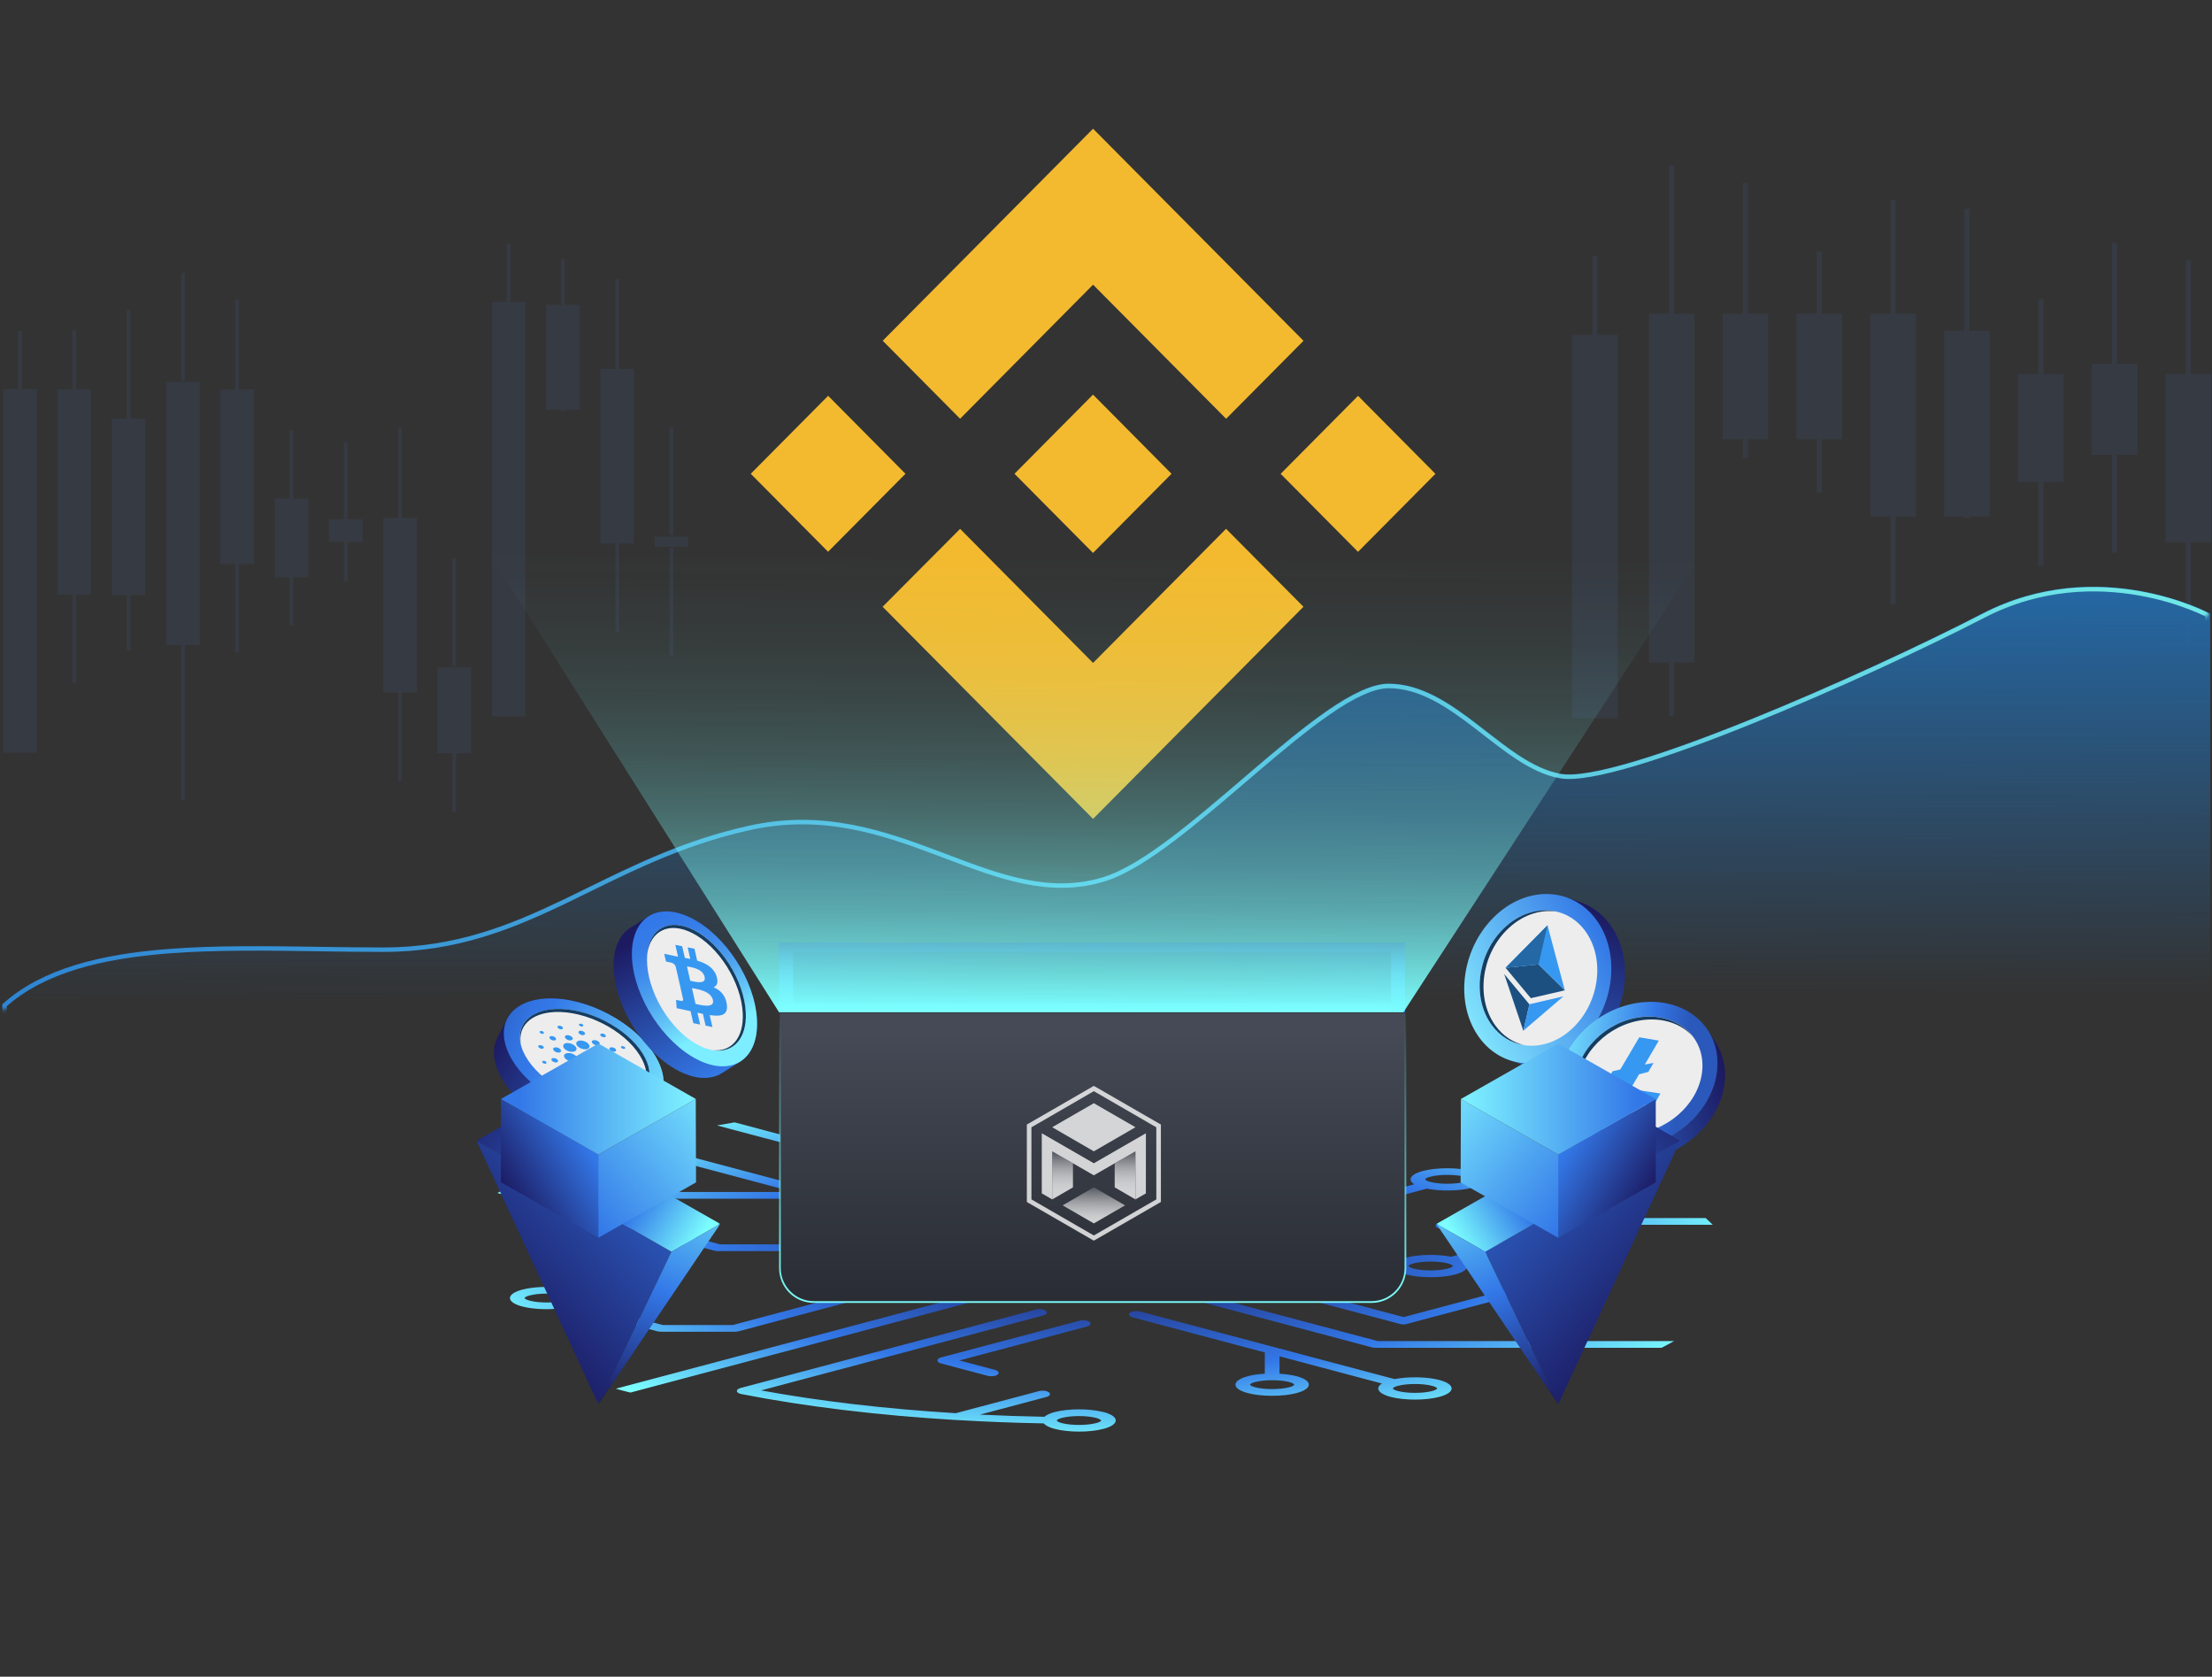 <svg width="636" height="482" viewBox="0 0 636 482" fill="none" xmlns="http://www.w3.org/2000/svg">
<rect x="0" y="0" width="636" height="482" fill="#333333" stroke="none"/>
<g clip-path="url(#clip0_1470_8526)">
<path d="M545.042 97.181H543.586V136.742H545.042V97.181Z" fill="#363A43"/>
<path d="M550.139 90.906H538.49V147.751H550.139V90.906Z" fill="#363A43"/>
<path d="M550.867 148.479H537.761V90.156H550.867V148.479ZM539.218 147.023H549.411V91.634H539.218V147.023Z" fill="#363A43"/>
<path d="M545.042 57.535H543.586V173.711H545.042V57.535Z" fill="#363A43"/>
<path d="M587.486 123.119H586.03V162.68H587.486V123.119Z" fill="#363A43"/>
<path d="M592.583 108.212H580.933V137.877H592.583V108.212Z" fill="#363A43"/>
<path d="M593.311 138.605H580.205V107.484H593.311V138.605ZM581.661 137.149H591.854V108.94H581.661V137.149Z" fill="#363A43"/>
<path d="M587.486 86.022H586.03V108.276H587.486V86.022Z" fill="#363A43"/>
<path d="M629.93 146.53H628.473V186.091H629.93V146.53Z" fill="#363A43"/>
<path d="M635.026 108.212H623.377V155.184H635.026V108.212Z" fill="#363A43"/>
<path d="M635.754 155.912H622.649V107.484H635.754V155.912ZM624.105 154.455H634.298V108.94H624.105V154.455Z" fill="#363A43"/>
<path d="M629.93 74.841H628.473V109.454H629.93V74.841Z" fill="#363A43"/>
<path d="M608.686 69.894H607.23V158.889H608.686V69.894Z" fill="#363A43"/>
<path d="M613.783 105.321H602.133V130.038H613.783V105.321Z" fill="#363A43"/>
<path d="M614.511 130.766H601.405V104.592H614.511V130.766ZM602.862 129.31H613.055V106.049H602.862V129.31Z" fill="#363A43"/>
<path d="M566.243 59.998H564.787V148.994H566.243V59.998Z" fill="#363A43"/>
<path d="M571.339 95.853H559.69V147.772H571.339V95.853Z" fill="#363A43"/>
<path d="M572.089 148.479H558.983V95.104H572.089V148.479ZM560.439 147.023H570.633V96.56H560.439V147.023Z" fill="#363A43"/>
<path d="M464.395 96.989H452.746V205.753H464.395V96.989Z" fill="#363A43"/>
<path d="M465.123 206.482H452.018V96.26H465.123V206.482ZM453.474 205.025H463.667V97.717H453.474V205.025Z" fill="#363A43"/>
<path d="M459.298 73.513H457.842V179.815H459.298V73.513Z" fill="#363A43"/>
<path d="M486.495 90.906H474.846V189.796H486.495V90.906Z" fill="#363A43"/>
<path d="M487.223 190.503H474.117V90.156H487.223V190.503ZM475.574 189.047H485.767V91.634H475.574V189.047Z" fill="#363A43"/>
<path d="M481.377 47.639H479.921V205.839H481.377V47.639Z" fill="#363A43"/>
<path d="M507.695 90.906H496.046V125.518H507.695V90.906Z" fill="#363A43"/>
<path d="M508.423 126.247H495.318V90.177H508.423V126.247ZM496.774 124.79H506.967V91.634H496.774V124.79Z" fill="#363A43"/>
<path d="M502.599 52.587H501.143V94.611H502.599V52.587Z" fill="#363A43"/>
<path d="M502.599 89.663H501.143V131.687H502.599V89.663Z" fill="#363A43"/>
<path d="M528.939 90.906H517.289V125.518H528.939V90.906Z" fill="#363A43"/>
<path d="M529.667 126.247H516.561V90.177H529.667V126.247ZM518.017 124.79H528.211V91.634H518.017V124.79Z" fill="#363A43"/>
<path d="M523.82 72.357H522.364V141.583H523.82V72.357Z" fill="#363A43"/>
<path d="M150.536 87.343H141.97V205.404H150.536V87.343Z" fill="#363A43"/>
<path d="M151.071 205.939H141.435V86.786H151.071V205.939ZM142.505 204.868H150V87.879H142.505V204.868Z" fill="#363A43"/>
<path d="M146.767 70.058H145.696V148.258H146.767V70.058Z" fill="#363A43"/>
<path d="M10.035 112.403H1.469V215.878H10.035V112.403Z" fill="#363A43"/>
<path d="M10.57 216.392H0.934V111.846H10.57V216.392ZM2.005 215.321H9.5V112.917H2.005V215.321Z" fill="#363A43"/>
<path d="M6.288 95.118H5.217V173.318H6.288V95.118Z" fill="#363A43"/>
<path d="M103.681 149.822H95.115V155.284H103.681V149.822Z" fill="#363A43"/>
<path d="M104.216 155.819H94.58V149.286H104.216V155.819ZM95.65 154.748H103.145V150.357H95.65V154.748Z" fill="#363A43"/>
<path d="M99.933 127.097H98.862V167.107H99.933V127.097Z" fill="#363A43"/>
<path d="M134.903 192.36H126.337V216.006H134.903V192.36Z" fill="#363A43"/>
<path d="M135.439 216.542H125.802V191.824H135.439V216.542ZM126.873 215.471H134.368V192.895H126.873V215.471Z" fill="#363A43"/>
<path d="M131.156 160.531H130.085V191.439H131.156V160.531Z" fill="#363A43"/>
<path d="M131.156 202.362H130.085V233.27H131.156V202.362Z" fill="#363A43"/>
<path d="M56.869 110.283H48.303V184.863H56.869V110.283Z" fill="#363A43"/>
<path d="M57.404 185.42H47.767V109.747H57.404V185.42ZM48.838 184.349H56.333V110.84H48.838V184.349Z" fill="#363A43"/>
<path d="M53.121 78.476H52.05V109.383H53.121V78.476Z" fill="#363A43"/>
<path d="M53.121 120.285H52.05V229.971H53.121V120.285Z" fill="#363A43"/>
<path d="M41.258 120.864H32.692V170.577H41.258V120.864Z" fill="#363A43"/>
<path d="M41.793 171.112H32.156V120.328H41.793V171.112ZM33.227 170.041H40.722V121.399H33.227V170.041Z" fill="#363A43"/>
<path d="M37.51 89.057H36.439V186.984H37.51V89.057Z" fill="#363A43"/>
<path d="M37.51 130.866H36.439V161.774H37.51V130.866Z" fill="#363A43"/>
<path d="M181.737 106.577H173.171V155.733H181.737V106.577Z" fill="#363A43"/>
<path d="M182.272 156.269H172.636V106.042H182.272V156.269ZM173.706 155.198H181.201V107.113H173.706V155.198Z" fill="#363A43"/>
<path d="M177.989 80.211H176.919V111.118H177.989V80.211Z" fill="#363A43"/>
<path d="M177.989 122.042H176.919V181.65H177.989V122.042Z" fill="#363A43"/>
<path d="M72.459 112.489H63.893V161.645H72.459V112.489Z" fill="#363A43"/>
<path d="M72.994 162.181H63.357V111.953H72.994V162.181ZM64.428 161.11H71.923V113.024H64.428V161.11Z" fill="#363A43"/>
<path d="M68.711 86.122H67.64V117.03H68.711V86.122Z" fill="#363A43"/>
<path d="M68.711 127.953H67.64V187.562H68.711V127.953Z" fill="#363A43"/>
<path d="M25.646 112.425H17.08V170.427H25.646V112.425Z" fill="#363A43"/>
<path d="M26.182 170.984H16.545V111.91H26.182V170.984ZM17.616 169.913H25.111V112.981H17.616V169.913Z" fill="#363A43"/>
<path d="M21.899 94.925H20.828V125.833H21.899V94.925Z" fill="#363A43"/>
<path d="M21.899 136.735H20.828V196.344H21.899V136.735Z" fill="#363A43"/>
<path d="M119.313 149.415H110.748V198.571H119.313V149.415Z" fill="#363A43"/>
<path d="M119.849 199.107H110.212V148.879H119.849V199.107ZM111.283 198.036H118.778V149.95H111.283V198.036Z" fill="#363A43"/>
<path d="M115.545 123.048H114.474V153.956H115.545V123.048Z" fill="#363A43"/>
<path d="M115.545 164.858H114.474V224.488H115.545V164.858Z" fill="#363A43"/>
<path d="M88.091 143.868H79.525V165.458H88.091V143.868Z" fill="#363A43"/>
<path d="M88.626 165.972H78.99V143.311H88.626V165.972ZM80.061 164.901H87.556V144.382H80.061V164.901Z" fill="#363A43"/>
<path d="M84.344 123.627H83.273V154.534H84.344V123.627Z" fill="#363A43"/>
<path d="M84.344 165.436H83.273V179.83H84.344V165.436Z" fill="#363A43"/>
<path d="M166.126 88.178H157.56V117.265H166.126V88.178Z" fill="#363A43"/>
<path d="M166.661 117.801H157.024V87.643H166.661V117.801ZM158.095 116.73H165.59V88.714H158.095V116.73Z" fill="#363A43"/>
<path d="M162.378 74.535H161.307V118.186H162.378V74.535Z" fill="#363A43"/>
<path d="M197.348 154.77H188.782V156.59H197.348V154.77Z" fill="#363A43"/>
<path d="M197.883 157.126H188.247V154.234H197.883V157.126ZM189.317 156.055H196.813V155.305H189.317V156.055Z" fill="#363A43"/>
<path d="M193.6 157.49H192.53V188.397H193.6V157.49Z" fill="#363A43"/>
<path d="M193.6 122.941H192.53V153.849H193.6V122.941Z" fill="#363A43"/>
<path d="M0.506 288.643C23.288 267.948 68.589 272.244 110.168 272.244C151.747 272.244 172.768 246.708 215.379 237.268C258.01 227.829 285.385 261.776 317.09 252.094C340.398 244.974 380.236 196.483 399.235 196.483C418.234 196.483 432.498 219.559 448.785 222.382C465.073 225.206 536.373 193.7 569.919 176.353C603.486 159.006 635.474 176.353 635.474 176.353V287.655H0.506C0.506 287.655 0.506 288.684 0.506 288.663V288.643Z" fill="url(#paint0_linear_1470_8526)"/>
<mask id="mask0_1470_8526" style="mask-type:alpha" maskUnits="userSpaceOnUse" x="0" y="139" width="636" height="152">
<path d="M3.05176e-05 290.361L473.803 246.807L634.837 177.12L636 139.374H3.05176e-05V290.361Z" fill="#D9D9D9"/>
</mask>
<g mask="url(#mask0_1470_8526)">
<path d="M1.295 289.43V288.986C12.484 278.982 29.176 274.947 48.357 273.455C61.993 272.386 76.804 272.608 91.655 272.829C97.846 272.93 104.037 273.011 110.188 273.011C131.17 273.011 146.931 266.556 162.753 258.972C165.019 257.883 167.285 256.774 169.572 255.644C183.209 248.967 197.412 242.009 215.561 237.995C236.623 233.335 253.923 239.366 270.068 245.458C270.756 245.72 271.444 245.982 272.132 246.244C287.428 252.033 301.874 257.52 317.332 252.8C323.301 250.985 330.261 246.527 337.565 240.98C344.019 236.078 350.838 230.249 357.575 224.5C358.486 223.734 359.396 222.947 360.287 222.181C367.915 215.666 375.38 209.413 382.118 204.773C385.477 202.454 388.653 200.558 391.546 199.247C394.44 197.935 397.03 197.209 399.255 197.209C408.461 197.209 416.575 202.797 424.567 208.949C425.376 209.554 426.165 210.179 426.954 210.804C430.11 213.245 433.267 215.706 436.423 217.763C440.389 220.345 444.435 222.382 448.664 223.109C450.829 223.492 453.843 223.27 457.445 222.645C461.067 222.019 465.336 220.93 470.111 219.518C479.64 216.674 491.153 212.458 503.191 207.597C527.269 197.895 553.511 185.672 570.304 176.998C586.895 168.426 603.101 168.426 615.16 170.564C621.19 171.633 626.207 173.247 629.687 174.598C631.427 175.264 632.803 175.869 633.714 176.312C634.139 176.514 634.483 176.676 634.705 176.797V357.768H1.295V355.55V347.623V323.599C1.295 314.865 1.295 306.111 1.295 299.576V291.649V289.43Z" stroke="url(#paint1_linear_1470_8526)" stroke-width="1.27"/>
</g>
<path d="M284.832 371.72C284.246 371.256 282.971 371.095 281.959 371.357L177.052 399.213C177.74 399.394 178.387 399.596 179.095 399.778C179.804 399.959 180.552 400.141 181.26 400.322L284.064 373.031C285.075 372.769 285.419 372.164 284.832 371.7V371.72ZM458.572 350.279L417.216 361.272C413.291 360.505 407.889 360.566 404.307 361.534C402.062 362.139 400.767 363.006 400.767 363.954C400.767 364.902 402.062 365.79 404.307 366.375C408.253 367.424 414.424 367.424 418.369 366.375C420.615 365.79 421.89 364.902 421.89 363.954C421.89 363.45 421.526 362.966 420.858 362.542L460.191 352.094H492.462C491.815 351.449 491.147 350.803 490.419 350.158H459.624C459.26 350.158 458.896 350.198 458.572 350.279ZM416.265 364.681C413.594 365.387 409.082 365.387 406.412 364.681C405.542 364.438 404.995 364.156 404.995 363.934C404.995 363.712 405.542 363.41 406.412 363.188C409.082 362.482 413.594 362.482 416.265 363.188C417.135 363.43 417.681 363.712 417.681 363.934C417.681 364.156 417.135 364.459 416.265 364.681ZM364.105 351.711C363.093 351.973 362.749 352.578 363.336 353.042C363.923 353.506 365.218 353.667 366.209 353.405L410.236 341.706C414.161 342.473 419.563 342.412 423.144 341.464C425.39 340.859 426.665 339.992 426.665 339.044C426.665 338.096 425.37 337.208 423.144 336.623C419.199 335.574 413.028 335.574 409.082 336.623C406.837 337.228 405.562 338.096 405.562 339.044C405.562 339.548 405.946 340.012 406.594 340.455L364.105 351.731V351.711ZM411.207 338.277C413.878 337.571 418.39 337.571 421.06 338.277C421.93 338.519 422.477 338.801 422.477 339.023C422.477 339.245 421.93 339.548 421.06 339.77C418.39 340.476 413.878 340.476 411.207 339.77C410.337 339.528 409.791 339.245 409.791 339.023C409.791 338.801 410.337 338.499 411.207 338.277ZM324.711 351.59C325.298 352.054 326.573 352.215 327.584 351.953L378.551 338.418C379.199 338.237 379.603 337.934 379.603 337.571V318.369C378.207 318.227 376.791 318.086 375.395 317.945V337.006L325.48 350.258C324.469 350.521 324.125 351.126 324.711 351.59ZM314.008 345.7L364.975 332.165C365.622 331.984 366.027 331.681 366.027 331.318V325.388C366.027 325.045 365.622 324.722 364.975 324.541L329.709 315.182C326.674 315.101 323.639 315.04 320.604 315L361.798 325.933V330.753L311.884 344.006C310.872 344.268 310.528 344.873 311.115 345.337C311.702 345.801 312.976 345.962 313.988 345.7H314.008ZM404.631 380.555L437.894 371.72C441.819 372.507 447.221 372.426 450.803 371.478C453.048 370.893 454.323 370.006 454.323 369.058C454.323 368.11 453.048 367.222 450.803 366.637C446.857 365.588 440.686 365.588 436.741 366.637C434.495 367.242 433.2 368.11 433.2 369.058C433.2 369.562 433.584 370.046 434.252 370.47L403.579 378.619L324.509 357.621C323.497 357.359 322.223 357.52 321.636 357.984C321.049 358.448 321.393 359.033 322.405 359.315L402.527 380.595C403.174 380.777 403.984 380.777 404.631 380.595V380.555ZM438.845 368.291C441.516 367.585 446.028 367.585 448.698 368.291C449.568 368.533 450.115 368.816 450.115 369.037C450.115 369.259 449.568 369.562 448.698 369.784C446.028 370.49 441.516 370.49 438.845 369.784C437.975 369.542 437.429 369.259 437.429 369.037C437.429 368.816 437.975 368.513 438.845 368.291ZM413.068 352.82C413.655 353.284 414.93 353.445 415.941 353.183L470.833 338.6C469.761 338.136 468.709 337.672 467.576 337.228L413.817 351.509C412.805 351.771 412.461 352.376 413.048 352.84L413.068 352.82ZM317.266 405.93C313.32 404.881 307.149 404.881 303.204 405.93C301.848 406.293 300.897 406.757 300.311 407.281C294.038 407.16 287.867 406.958 281.757 406.656L300.837 401.593C301.848 401.331 302.192 400.726 301.605 400.262C301.019 399.798 299.744 399.636 298.732 399.899L274.817 406.252C254.787 405.022 235.808 402.823 218.813 399.697L299.946 378.155C300.958 377.892 301.302 377.287 300.715 376.823C300.128 376.359 298.854 376.198 297.842 376.46L212.925 399.011C212.237 399.193 211.832 399.536 211.873 399.919C211.913 400.282 212.419 400.605 213.147 400.746C231.559 404.356 252.46 406.858 274.554 408.189C274.696 408.189 274.817 408.189 274.979 408.209C283.194 408.693 291.59 409.036 300.088 409.177C300.614 409.782 301.666 410.347 303.224 410.751C307.169 411.799 313.341 411.799 317.286 410.751C319.532 410.166 320.806 409.278 320.806 408.33C320.806 407.382 319.512 406.494 317.286 405.91L317.266 405.93ZM315.161 409.097C312.491 409.802 307.979 409.802 305.308 409.097C304.418 408.854 303.872 408.572 303.872 408.35C303.872 408.128 304.418 407.826 305.308 407.604C307.979 406.898 312.491 406.898 315.161 407.604C316.031 407.846 316.578 408.128 316.578 408.35C316.578 408.572 316.031 408.875 315.161 409.097ZM413.878 396.712C410.296 395.764 404.894 395.683 400.969 396.449L327.767 377.005C326.755 376.743 325.48 376.904 324.893 377.368C324.307 377.832 324.651 378.417 325.662 378.699L363.66 388.785V394.896C361.859 394.997 360.159 395.239 358.743 395.622C356.497 396.228 355.223 397.095 355.223 398.043C355.223 398.991 356.517 399.879 358.743 400.463C362.688 401.512 368.859 401.512 372.805 400.463C375.051 399.858 376.325 398.991 376.325 398.043C376.325 397.095 375.051 396.207 372.805 395.622C371.389 395.239 369.669 395.017 367.888 394.896V389.894L397.327 397.72C396.659 398.144 396.275 398.628 396.275 399.132C396.275 400.08 397.57 400.968 399.796 401.553C403.741 402.602 409.912 402.602 413.857 401.553C416.103 400.948 417.378 400.08 417.378 399.132C417.378 398.184 416.103 397.297 413.857 396.712H413.878ZM370.701 397.297C371.571 397.539 372.117 397.821 372.117 398.043C372.117 398.265 371.571 398.567 370.701 398.789C368.03 399.495 363.518 399.495 360.847 398.789C359.977 398.547 359.431 398.265 359.431 398.043C359.431 397.821 359.977 397.519 360.847 397.297C362.183 396.954 363.963 396.772 365.744 396.772C365.744 396.772 365.764 396.772 365.784 396.772C365.784 396.772 365.804 396.772 365.825 396.772C367.605 396.772 369.386 396.954 370.721 397.297H370.701ZM411.773 399.878C409.103 400.584 404.591 400.584 401.92 399.878C401.05 399.636 400.504 399.354 400.504 399.132C400.504 398.91 401.05 398.608 401.92 398.386C404.591 397.68 409.103 397.68 411.773 398.386C412.643 398.628 413.19 398.91 413.19 399.132C413.19 399.354 412.643 399.657 411.773 399.878ZM190.001 382.834H211.266C211.63 382.834 211.994 382.794 212.318 382.713L267.452 368.069C268.464 367.807 268.808 367.202 268.221 366.738C267.634 366.274 266.36 366.113 265.348 366.375L210.699 380.898H190.567L166.713 374.564C167.381 374.141 167.745 373.657 167.745 373.152C167.745 372.204 166.45 371.317 164.224 370.732C160.279 369.683 154.108 369.683 150.162 370.732C147.917 371.337 146.622 372.204 146.622 373.152C146.622 374.1 147.917 374.988 150.162 375.573C153.744 376.521 159.146 376.601 163.071 375.815L188.949 382.693C189.273 382.774 189.637 382.814 190.001 382.814V382.834ZM162.12 373.899C159.449 374.605 154.937 374.605 152.267 373.899C151.397 373.657 150.85 373.374 150.85 373.152C150.85 372.93 151.397 372.628 152.267 372.406C154.937 371.7 159.449 371.7 162.12 372.406C162.99 372.648 163.536 372.93 163.536 373.152C163.536 373.374 162.99 373.677 162.12 373.899ZM341.869 371.095C340.857 370.833 339.583 370.994 338.996 371.458C338.409 371.922 338.753 372.507 339.765 372.789L394.495 387.332C394.818 387.413 395.182 387.453 395.547 387.453H477.733C478.987 386.808 480.201 386.162 481.334 385.517H396.113L341.869 371.115V371.095ZM206.491 359.658H246.896C248.069 359.658 249 359.214 249 358.69C249 358.165 248.049 357.722 246.896 357.722H207.037L145.792 341.464C144.821 341.968 143.91 342.452 143 342.957L205.418 359.537C205.742 359.618 206.106 359.658 206.471 359.658H206.491ZM240.158 334.263C240.158 335.211 241.453 336.099 243.699 336.684C247.644 337.732 253.815 337.732 257.761 336.684C260.007 336.078 261.281 335.211 261.281 334.263C261.281 333.315 260.007 332.428 257.761 331.843C254.18 330.895 248.777 330.814 244.852 331.58L211.225 322.645C209.526 322.927 207.826 323.23 206.147 323.532L241.231 332.851C240.563 333.275 240.178 333.759 240.178 334.263H240.158ZM245.803 333.517C248.474 332.811 252.986 332.811 255.657 333.517C256.527 333.759 257.073 334.041 257.073 334.263C257.073 334.485 256.527 334.788 255.657 335.009C252.986 335.715 248.474 335.715 245.803 335.009C244.933 334.767 244.387 334.485 244.387 334.263C244.387 334.041 244.933 333.739 245.803 333.517ZM284.003 340.919C284.003 341.444 284.934 341.888 286.107 341.888C287.281 341.888 288.211 341.444 288.211 340.919V329.422C288.211 329.079 287.807 328.756 287.159 328.575L247.139 317.945C245.095 318.147 243.052 318.348 241.028 318.55L284.023 329.967V340.919H284.003ZM195.16 344.591H235.484L272.349 354.373C273.36 354.636 274.635 354.474 275.222 354.01C275.809 353.546 275.465 352.961 274.453 352.679L194.331 331.399C193.319 331.137 192.044 331.298 191.458 331.762C190.871 332.226 191.215 332.811 192.227 333.093L228.18 342.654H195.727L163.678 334.142C162.444 334.566 161.21 334.989 160.036 335.413L194.128 344.469C194.452 344.55 194.816 344.591 195.181 344.591H195.16ZM269.536 391.104C269.536 391.447 269.941 391.77 270.588 391.951L283.983 395.501C284.994 395.764 286.289 395.602 286.856 395.138C287.442 394.674 287.098 394.089 286.087 393.807L275.849 391.084L312.511 381.342C313.523 381.079 313.867 380.474 313.28 380.01C312.693 379.546 311.418 379.385 310.407 379.647L270.588 390.217C269.941 390.398 269.536 390.701 269.536 391.064V391.104Z" fill="url(#paint2_radial_1470_8526)"/>
<path d="M157.435 287.065C168.745 286.662 182.584 294.004 188.31 303.444C191.102 308.043 191.466 312.278 189.787 315.486C189.787 315.486 189.787 315.465 189.807 315.445L186.975 320.932C185.235 324.32 181.188 326.539 175.361 326.741C164.051 327.144 150.211 319.802 144.486 310.362C141.714 305.783 141.329 301.568 142.988 298.381L145.821 292.894C147.561 289.506 151.608 287.287 157.435 287.085V287.065Z" fill="url(#paint3_linear_1470_8526)"/>
<path d="M157.455 287.025C146.145 287.428 141.613 295.396 147.338 304.835C153.085 314.275 166.904 321.597 178.214 321.214C189.524 320.811 194.056 312.843 188.33 303.403C182.584 293.963 168.765 286.641 157.455 287.025Z" fill="url(#paint4_linear_1470_8526)"/>
<path d="M186.066 312.151C188.835 306.395 183.042 297.887 173.128 293.147C163.213 288.407 152.932 289.23 150.163 294.986C147.394 300.742 153.187 309.25 163.102 313.99C173.016 318.73 183.298 317.906 186.066 312.151Z" fill="#EDEDED"/>
<path d="M159.761 290.05C168.967 289.687 180.176 295.436 184.789 302.879C188.937 309.576 186.347 315.385 179.104 316.756C185.639 315.203 187.885 309.717 183.96 303.403C179.468 296.162 168.563 290.575 159.62 290.918C152.558 291.2 148.815 295.093 149.766 300.277C148.39 294.649 152.235 290.353 159.782 290.05H159.761Z" fill="#153D61"/>
<path d="M179.772 301.205C179.731 300.942 179.205 300.68 178.861 300.741C178.861 300.741 178.821 300.741 178.801 300.741H178.76C178.295 300.821 178.618 301.427 179.185 301.507C179.306 301.527 179.407 301.548 179.509 301.507C179.711 301.467 179.853 301.326 179.792 301.164L179.772 301.205Z" fill="#3798F1"/>
<path d="M173.884 298.139C174.127 298.098 174.167 297.917 174.208 297.776C174.066 297.574 173.924 297.332 173.58 297.211C173.358 297.11 173.135 297.09 172.953 297.13C172.69 297.171 172.528 297.332 172.609 297.554C172.65 297.897 173.358 298.24 173.803 298.159C173.823 298.159 173.864 298.159 173.884 298.139Z" fill="#3798F1"/>
<path d="M176.98 301.548C176.717 301.184 176.069 301.003 175.644 301.084C175.523 301.104 175.422 301.144 175.341 301.225C175.179 301.366 175.219 301.568 175.28 301.769C175.583 302.153 176.231 302.415 176.757 302.334C177.121 302.213 177.303 301.89 176.98 301.548Z" fill="#3798F1"/>
<path d="M171.921 300.479C172.427 300.378 172.609 299.954 172.225 299.551C171.901 299.147 171.132 298.925 170.647 299.026C170.485 299.067 170.343 299.127 170.262 299.228C169.858 299.631 170.687 300.438 171.537 300.479C171.679 300.479 171.8 300.479 171.901 300.479H171.921Z" fill="#3798F1"/>
<path d="M167.43 295.113C167.693 295.012 167.855 294.79 167.571 294.528C167.369 294.326 167.005 294.246 166.742 294.286C166.58 294.326 166.458 294.407 166.458 294.548C166.458 294.851 167.005 295.133 167.43 295.113Z" fill="#3798F1"/>
<path d="M167.794 297.554C168.219 297.473 168.401 297.11 168.057 296.767C167.774 296.424 167.126 296.243 166.721 296.323C166.56 296.364 166.438 296.424 166.378 296.545C166.135 296.868 166.681 297.453 167.349 297.554C167.511 297.594 167.652 297.594 167.794 297.554Z" fill="#3798F1"/>
<path d="M165.123 305.178C165.69 305.077 166.054 304.735 165.993 304.291C165.953 303.726 165.204 303.081 164.334 302.838C163.889 302.697 163.444 302.677 163.059 302.738C162.452 302.859 162.048 303.222 162.189 303.706C162.311 304.452 163.606 305.219 164.678 305.219C164.84 305.219 164.981 305.219 165.123 305.178Z" fill="#3798F1"/>
<path d="M160.854 301.406C160.47 301.124 159.923 301.023 159.539 301.104C159.276 301.144 159.073 301.285 159.053 301.487C158.891 301.991 159.903 302.657 160.672 302.576C160.733 302.576 160.773 302.576 160.814 302.576C161.421 302.455 161.501 301.85 160.854 301.447V301.406Z" fill="#3798F1"/>
<path d="M165.467 300.842C164.941 300.156 163.646 299.712 162.796 299.873C162.695 299.873 162.594 299.914 162.513 299.954C161.845 300.176 161.744 300.842 162.25 301.427C162.715 301.971 163.707 302.395 164.516 302.375C164.658 302.375 164.779 302.375 164.901 302.334C165.73 302.173 166.034 301.487 165.487 300.842H165.467Z" fill="#3798F1"/>
<path d="M175.644 305.4C175.826 305.441 175.988 305.441 176.13 305.4C176.615 305.299 176.838 304.896 176.474 304.493C176.15 304.069 175.381 303.847 174.875 303.948C174.713 303.988 174.572 304.049 174.491 304.15C174.106 304.533 174.815 305.279 175.644 305.38V305.4Z" fill="#3798F1"/>
<path d="M169.979 305.239C170.181 305.925 171.335 306.61 172.326 306.651C172.528 306.651 172.71 306.651 172.872 306.631C173.398 306.53 173.763 306.227 173.742 305.824C173.763 305.178 172.771 304.371 171.719 304.19C171.395 304.129 171.072 304.129 170.809 304.19C170.161 304.311 169.756 304.735 169.979 305.279V305.239Z" fill="#3798F1"/>
<path d="M172.63 303.766C173.176 303.666 173.54 303.363 173.5 302.939C173.5 302.314 172.609 301.568 171.598 301.346C171.213 301.245 170.849 301.245 170.546 301.306C169.959 301.406 169.574 301.749 169.676 302.213C169.736 302.96 171.011 303.766 172.124 303.807C172.306 303.807 172.468 303.807 172.609 303.766H172.63Z" fill="#3798F1"/>
<path d="M168.644 301.628C169.473 301.467 169.777 300.781 169.21 300.115C168.684 299.45 167.389 299.006 166.56 299.147C166.458 299.147 166.378 299.188 166.297 299.228C165.487 299.49 165.467 300.358 166.297 300.963C166.802 301.386 167.592 301.648 168.239 301.648C168.381 301.648 168.522 301.648 168.664 301.608L168.644 301.628Z" fill="#3798F1"/>
<path d="M164.172 299.046C164.678 298.946 164.88 298.522 164.476 298.139C164.152 297.735 163.403 297.513 162.897 297.594C162.736 297.634 162.594 297.695 162.513 297.816C162.129 298.219 162.938 299.026 163.788 299.067C163.929 299.067 164.051 299.067 164.152 299.067L164.172 299.046Z" fill="#3798F1"/>
<path d="M161.764 295.759C161.926 295.638 161.825 295.436 161.744 295.254C161.643 295.174 161.542 295.093 161.441 295.012C161.198 294.911 160.915 294.811 160.672 294.871C160.652 294.871 160.631 294.871 160.611 294.871C160.207 294.952 160.166 295.375 160.571 295.638C160.834 295.839 161.238 295.94 161.522 295.88C161.623 295.859 161.724 295.819 161.785 295.759H161.764Z" fill="#3798F1"/>
<path d="M159.458 299.107C159.883 299.026 160.045 298.663 159.721 298.32C159.458 297.998 158.831 297.776 158.426 297.856C158.386 297.856 158.365 297.856 158.325 297.877C157.961 297.957 157.94 298.26 158.021 298.522C158.264 298.784 158.649 299.067 159.094 299.087C159.235 299.107 159.357 299.087 159.458 299.087V299.107Z" fill="#3798F1"/>
<path d="M156.18 297.15C156.625 297.029 156.302 296.465 155.755 296.384C155.634 296.364 155.512 296.344 155.432 296.384C155.148 296.444 155.067 296.686 155.249 296.929C155.492 297.09 155.836 297.251 156.099 297.211C156.14 297.211 156.16 297.211 156.2 297.191L156.18 297.15Z" fill="#3798F1"/>
<path d="M163.727 306.025C163.181 306.126 163.08 306.631 163.545 307.034C163.909 307.397 164.577 307.538 165.042 307.478C165.487 307.337 165.629 306.974 165.366 306.59C165.022 306.227 164.314 305.925 163.808 306.025C163.788 306.025 163.747 306.025 163.727 306.025Z" fill="#3798F1"/>
<path d="M160.024 305.42C160.53 305.32 160.631 304.815 160.085 304.452C159.761 304.21 159.296 304.109 158.952 304.17C158.77 304.21 158.608 304.291 158.568 304.432C158.345 304.795 159.073 305.4 159.741 305.42C159.842 305.42 159.943 305.42 160.024 305.42Z" fill="#3798F1"/>
<path d="M155.998 301.467C156.383 301.386 156.504 301.043 156.16 300.761C155.897 300.519 155.432 300.398 155.108 300.458C154.986 300.479 154.885 300.519 154.825 300.6C154.562 300.862 155.027 301.366 155.593 301.467C155.735 301.507 155.856 301.507 155.978 301.467H155.998Z" fill="#3798F1"/>
<path d="M161.542 308.527C161.36 308.809 161.825 309.293 162.371 309.354C162.513 309.374 162.614 309.374 162.715 309.354C163.12 309.273 163.221 308.87 162.817 308.587C162.554 308.365 162.129 308.285 161.845 308.345C161.704 308.365 161.582 308.426 161.542 308.527Z" fill="#3798F1"/>
<path d="M156.868 305.763C157.172 305.703 157.273 305.441 156.989 305.219C156.787 304.997 156.423 304.916 156.16 304.977C155.998 304.997 155.897 305.077 155.897 305.219C155.856 305.461 156.241 305.743 156.625 305.783C156.706 305.783 156.787 305.783 156.848 305.783L156.868 305.763Z" fill="#3798F1"/>
<path d="M168.057 311.492C167.733 311.693 168.239 312.218 168.745 312.218C168.806 312.218 168.866 312.218 168.927 312.218C169.19 312.157 169.311 311.935 169.089 311.714C168.927 311.492 168.502 311.351 168.219 311.411C168.138 311.411 168.077 311.451 168.037 311.492H168.057Z" fill="#3798F1"/>
<path d="M167.49 309.172C167.268 309.515 167.814 310.06 168.482 310.16C168.644 310.201 168.806 310.201 168.927 310.16C169.372 310.08 169.554 309.676 169.17 309.333C168.866 309.011 168.259 308.849 167.855 308.93C167.693 308.97 167.551 309.031 167.49 309.152V309.172Z" fill="#3798F1"/>
<path d="M171.132 307.538C170.889 307.74 170.809 308.063 171.132 308.385C171.476 308.789 172.184 308.991 172.71 308.93C172.994 308.809 173.257 308.648 173.176 308.365C173.135 307.962 172.488 307.538 171.881 307.458C171.719 307.437 171.577 307.458 171.456 307.458C171.335 307.478 171.233 307.518 171.132 307.538Z" fill="#3798F1"/>
<path d="M166.195 305.804C166.297 306.469 167.349 307.195 168.36 307.316C168.644 307.357 168.907 307.337 169.129 307.316C169.716 307.216 170.1 306.852 169.999 306.389C169.939 305.743 168.927 305.017 167.935 304.856C167.632 304.795 167.329 304.795 167.065 304.856C166.479 304.977 166.094 305.319 166.195 305.804Z" fill="#3798F1"/>
<path d="M174.127 310.624C173.965 310.665 173.823 310.725 173.803 310.846C173.682 311.149 174.187 311.593 174.713 311.633C174.835 311.633 174.936 311.633 175.017 311.633C175.462 311.552 175.523 311.088 175.017 310.806C174.754 310.624 174.39 310.564 174.147 310.624H174.127Z" fill="#3798F1"/>
<path d="M176.251 307.377C175.685 307.478 175.604 308.043 176.251 308.406C176.575 308.628 176.98 308.688 177.283 308.628C177.566 308.567 177.769 308.406 177.708 308.164C177.667 307.76 176.98 307.397 176.413 307.357C176.352 307.357 176.312 307.357 176.271 307.357L176.251 307.377Z" fill="#3798F1"/>
<path d="M179.488 309.354C179.043 309.495 179.468 310.1 180.035 310.12C180.136 310.12 180.197 310.12 180.278 310.12C180.561 310.06 180.601 309.818 180.46 309.596C180.217 309.414 179.873 309.273 179.59 309.313C179.549 309.313 179.509 309.313 179.468 309.354H179.488Z" fill="#3798F1"/>
<path d="M179.428 305.138C179.124 305.38 179.529 305.904 180.095 306.025C180.257 306.066 180.399 306.066 180.52 306.046C180.864 305.985 181.046 305.683 180.743 305.4C180.52 305.118 179.994 304.956 179.65 305.017C179.549 305.017 179.468 305.077 179.408 305.138H179.428Z" fill="#3798F1"/>
<path d="M454.268 259.295L450.322 257.944C457.687 260.465 462.159 267.585 463.069 275.049C463.757 280.434 462.786 285.981 460.499 290.903C455.623 301.452 444.374 308.33 433.954 304.74L437.899 306.091C447.348 309.379 457.93 303.893 463.312 294.433C466.772 288.402 468.107 281.12 466.67 274.322C465.274 267.666 460.884 261.554 454.268 259.295Z" fill="url(#paint5_linear_1470_8526)"/>
<path d="M454.976 298.85C445.689 308.209 432.416 307.947 425.335 298.285C418.253 288.624 420.034 273.213 429.321 263.854C438.608 254.495 451.88 254.757 458.962 264.419C466.043 274.08 464.263 289.491 454.976 298.85Z" fill="url(#paint6_linear_1470_8526)"/>
<path d="M452.609 295.139C445.183 302.622 434.581 302.42 428.916 294.695C423.251 286.97 424.667 274.645 432.093 267.182C439.518 259.699 450.12 259.9 455.785 267.626C461.45 275.351 460.034 287.675 452.609 295.139Z" fill="#EDEDED"/>
<path d="M428.916 294.675C431.303 297.942 434.581 299.859 438.142 300.423C435.006 299.657 432.153 297.821 430.009 294.897C424.343 287.171 425.76 274.847 433.185 267.384C437.474 263.067 442.816 261.312 447.652 262.079C442.533 260.848 436.706 262.523 432.093 267.162C424.667 274.645 423.251 286.949 428.916 294.675Z" fill="#153D61"/>
<path d="M432.477 279.97L438.001 296.329L439.741 288.724L432.477 279.99V279.97Z" fill="#1C5080"/>
<path d="M440.145 286.949L449.918 284.69L442.371 277.227L432.882 278.215L440.145 286.949Z" fill="#1C5080"/>
<path d="M437.98 296.309L449.513 286.425L439.741 288.684L438.001 296.309H437.98Z" fill="#3798F1"/>
<path d="M442.371 277.207L449.918 284.67L444.94 265.992L432.882 278.195L442.371 277.207Z" fill="#3798F1"/>
<path d="M432.882 278.215L442.371 277.227L444.94 266.012L432.882 278.215Z" fill="#2468A5"/>
<path d="M491.128 296.279C495.195 302.592 494.345 310.66 490.562 316.893C487.871 321.391 483.804 325.042 479.11 327.382C469.095 332.485 456.449 330.972 450.683 322.037L452.868 325.425C458.088 333.574 469.378 335.712 479.13 331.759C485.362 329.258 490.744 324.518 493.718 318.487C496.652 312.597 496.975 305.355 493.313 299.688L491.128 296.299V296.279Z" fill="url(#paint7_linear_1470_8526)"/>
<path d="M493.799 306.344C493.394 317.922 482.812 328.552 470.167 330.105C457.521 331.658 447.607 323.529 448.012 311.951C448.417 300.373 458.998 289.743 471.644 288.19C484.289 286.637 494.204 294.766 493.799 306.344Z" fill="url(#paint8_linear_1470_8526)"/>
<path d="M489.489 306.868C489.166 316.107 480.708 324.619 470.612 325.849C460.516 327.079 452.585 320.584 452.908 311.346C453.232 302.088 461.689 293.596 471.786 292.366C481.882 291.135 489.813 297.63 489.489 306.868Z" fill="#EDEDED"/>
<path d="M452.888 311.366C452.746 315.28 454.082 318.688 456.449 321.25C454.527 318.809 453.455 315.703 453.596 312.193C453.92 302.955 462.377 294.443 472.474 293.213C478.301 292.507 483.419 294.362 486.616 297.832C483.48 293.838 478.038 291.619 471.765 292.386C461.669 293.616 453.212 302.128 452.888 311.366Z" fill="#153D61"/>
<path d="M471.361 298.195L476.945 299.143L472.919 306.021L475.428 305.557L473.93 308.139L471.28 308.825L468.791 313.041L477.41 314.352L475.407 317.861L461.244 315.663L464.32 310.176L462.114 310.58L463.672 307.937L465.878 307.433L471.34 298.175L471.361 298.195Z" fill="#3798F1"/>
<path d="M404 271H224V291H404V271Z" fill="url(#paint9_radial_1470_8526)"/>
<path d="M399.961 273.608V288.392H228.039V273.608H399.961ZM404 271H224V291H404V271Z" fill="url(#paint10_linear_1470_8526)"/>
<path d="M276.053 120.373L314.28 81.838L352.536 120.388L374.788 97.969L314.28 37L253.801 97.954L276.053 120.373Z" fill="#F3BA2F"/>
<path d="M260.344 136.196L238.107 113.777L215.855 136.196L238.092 158.614L260.344 136.196Z" fill="#F3BA2F"/>
<path d="M276.053 152.033L314.28 190.568L352.521 152.018L374.773 174.422L314.28 235.406L253.801 174.452L253.772 174.422L276.053 152.033Z" fill="#F3BA2F"/>
<path d="M390.468 158.629L412.72 136.21L390.468 113.791L368.216 136.21L390.453 158.629H390.468Z" fill="#F3BA2F"/>
<path d="M336.842 136.196L314.265 113.439L297.583 130.246L295.668 132.185L291.718 136.166L291.689 136.196L291.718 136.225L314.265 158.952L336.842 136.196L336.827 136.166L336.842 136.196Z" fill="#F3BA2F"/>
<path d="M224.25 364.547V291.25H404.086V364.547C404.086 369.932 399.72 374.297 394.336 374.297H234C228.615 374.297 224.25 369.932 224.25 364.547Z" fill="url(#paint11_linear_1470_8526)" stroke="url(#paint12_linear_1470_8526)" stroke-width="0.5"/>
<mask id="mask1_1470_8526" style="mask-type:luminance" maskUnits="userSpaceOnUse" x="413" y="300" width="71" height="104">
<path d="M483.087 300H413V403.678H483.087V300Z" fill="white"/>
</mask>
<g mask="url(#mask1_1470_8526)">
<path d="M448.043 403.678L483.087 327.916L427.021 359.826L448.043 403.698V403.678Z" fill="url(#paint13_linear_1470_8526)"/>
<path d="M483.087 327.916L469.065 319.929L413 351.839L427.021 359.826L483.087 327.916Z" fill="url(#paint14_linear_1470_8526)"/>
<path d="M413 351.839L427.021 359.826L448.043 403.698L413 351.859V351.839Z" fill="url(#paint15_linear_1470_8526)"/>
<path d="M476.066 339.878V315.955L448.043 331.91V355.833L476.066 339.878Z" fill="url(#paint16_linear_1470_8526)"/>
<path d="M448.043 331.91L420.041 315.975L419.96 339.918L448.043 355.833V331.91Z" fill="url(#paint17_linear_1470_8526)"/>
<path d="M420.001 315.955L448.043 300L476.066 315.955L448.043 331.91L420.001 315.955Z" fill="url(#paint18_linear_1470_8526)"/>
</g>
<g opacity="0.78">
<path d="M314.502 313.681L332.469 324.068V344.795L314.502 355.158L296.559 344.795V324.068L314.502 313.681ZM314.502 312.169L313.843 312.535L295.9 322.898L295.242 323.264V345.526L295.9 345.916L313.843 356.279L314.502 356.645L315.16 356.279L333.127 345.916L333.785 345.526V323.264L333.127 322.898L315.16 312.535L314.502 312.169Z" fill="white"/>
<path d="M314.502 317.143L302.531 324.044L314.502 330.969L326.471 324.044L314.502 317.143Z" fill="white"/>
<path d="M299.533 325.775L314.502 334.407L329.47 325.775V343.063L326.472 344.795V330.969L314.502 337.87L302.532 330.969V344.795L299.533 343.063V325.775Z" fill="white"/>
<path d="M302.531 344.795L308.504 341.332V334.431L302.531 330.969V344.795Z" fill="url(#paint19_linear_1470_8526)"/>
<path d="M326.471 330.969V344.795L320.499 341.332V334.431L326.471 330.969Z" fill="url(#paint20_linear_1470_8526)"/>
<path d="M314.501 351.695L323.473 346.501L314.501 341.308L305.53 346.501L314.501 351.695Z" fill="url(#paint21_linear_1470_8526)"/>
</g>
<path d="M224 291H403.5L522 109H109L224 291Z" fill="url(#paint22_linear_1470_8526)"/>
<path d="M217.627 293.157C217.061 281.881 208.543 268.77 198.629 263.869C193.793 261.488 189.524 261.488 186.469 263.425C186.469 263.425 186.489 263.425 186.509 263.405L181.269 266.693C178.032 268.73 176.15 272.905 176.454 278.734C177.02 290.01 185.538 303.121 195.452 308.022C200.268 310.403 204.517 310.403 207.572 308.486L212.812 305.198C216.049 303.161 217.931 298.986 217.627 293.157Z" fill="url(#paint23_linear_1470_8526)"/>
<path d="M217.648 293.136C218.214 304.412 210.647 309.596 200.713 304.694C190.799 299.793 182.281 286.702 181.714 275.406C181.148 264.131 188.715 258.947 198.649 263.848C208.563 268.75 217.081 281.841 217.648 293.136Z" fill="url(#paint24_linear_1470_8526)"/>
<path d="M210.364 301.063C215.887 297.816 215.827 287.529 210.242 278.089C204.658 268.649 195.655 263.606 190.131 266.854C184.607 270.101 184.668 280.388 190.252 289.828C195.837 299.268 204.84 304.311 210.364 301.063Z" fill="#EDEDED"/>
<path d="M214.431 291.099C214.006 281.921 207.309 271.291 199.458 267.338C192.397 263.788 186.833 266.854 186.084 274.176C187.076 267.54 192.377 264.857 199.013 268.205C206.641 272.058 213.156 282.406 213.561 291.321C213.884 298.361 210.323 302.395 205.063 301.911C210.809 302.798 214.775 298.603 214.431 291.099Z" fill="#153D61"/>
<path d="M205.164 283.797C207.147 284.665 208.604 286.097 208.968 288.679C209.433 291.886 207.309 292.289 204.051 291.805L204.84 295.254L202.878 294.851L202.109 291.462C201.603 291.361 201.077 291.24 200.531 291.119L201.299 294.528L199.337 294.125L198.548 290.676C198.082 290.575 197.617 290.474 197.132 290.373L194.562 289.828L194.38 287.428C194.38 287.428 195.837 287.751 195.816 287.731C196.383 287.852 196.423 287.448 196.403 287.206L195.169 281.76L194.279 277.867C194.117 277.444 193.773 276.939 193.024 276.738C192.984 276.738 192.964 276.738 192.923 276.717C192.599 276.637 191.547 276.435 191.487 276.415L190.981 274.196L193.692 274.761C194.097 274.862 194.521 274.942 194.946 275.023L194.178 271.614L196.14 272.018L196.909 275.366C197.435 275.467 197.961 275.568 198.467 275.669L197.718 272.34L199.681 272.744L200.45 276.153C203.04 276.919 205.245 278.17 206.034 280.671C206.6 282.506 206.135 283.434 205.144 283.818L205.164 283.797ZM199.984 288.598C201.32 288.88 205.569 290.05 204.982 287.468C204.577 285.693 202.635 284.887 200.996 284.463C200.166 284.241 199.398 284.14 198.952 284.039L199.984 288.618V288.598ZM197.516 277.786L198.467 281.942C199.58 282.184 203.141 283.172 202.594 280.832C202.23 279.198 200.571 278.492 199.195 278.149C198.507 277.968 197.88 277.887 197.516 277.807V277.786Z" fill="#3798F1"/>
<mask id="mask2_1470_8526" style="mask-type:luminance" maskUnits="userSpaceOnUse" x="137" y="300" width="71" height="104">
<path d="M207.087 300H137V403.678H207.087V300Z" fill="white"/>
</mask>
<g mask="url(#mask2_1470_8526)">
<path d="M172.043 403.678L137 327.916L193.065 359.826L172.043 403.698V403.678Z" fill="url(#paint25_linear_1470_8526)"/>
<path d="M137 327.916L151.021 319.929L207.087 351.839L193.065 359.826L137 327.916Z" fill="url(#paint26_linear_1470_8526)"/>
<path d="M207.087 351.839L193.065 359.826L172.043 403.698L207.087 351.859V351.839Z" fill="url(#paint27_linear_1470_8526)"/>
<path d="M144.021 339.857V315.935L172.043 331.89V355.812L144.021 339.857Z" fill="url(#paint28_linear_1470_8526)"/>
<path d="M172.043 331.89L200.046 315.955L200.127 339.898L172.043 355.812V331.89Z" fill="url(#paint29_linear_1470_8526)"/>
<path d="M200.086 315.935L172.043 299.98L144.021 315.935L172.043 331.89L200.086 315.935Z" fill="url(#paint30_linear_1470_8526)"/>
</g>
</g>
<defs>
<linearGradient id="paint0_linear_1470_8526" x1="317.818" y1="168.607" x2="318.16" y2="286.546" gradientUnits="userSpaceOnUse">
<stop stop-color="#2468A5"/>
<stop offset="1" stop-color="#2468A5" stop-opacity="0"/>
</linearGradient>
<linearGradient id="paint1_linear_1470_8526" x1="16.389" y1="374.994" x2="650.626" y2="250.714" gradientUnits="userSpaceOnUse">
<stop stop-color="#2E85D3"/>
<stop offset="1" stop-color="#71E8E7"/>
</linearGradient>
<radialGradient id="paint2_radial_1470_8526" cx="0" cy="0" r="1" gradientUnits="userSpaceOnUse" gradientTransform="translate(317.711 361.948) scale(197.736 57.167)">
<stop stop-color="#1C1A61"/>
<stop offset="0.57" stop-color="#3378E8"/>
<stop offset="0.95" stop-color="#7CFFFE"/>
</radialGradient>
<linearGradient id="paint3_linear_1470_8526" x1="187.541" y1="320.125" x2="145.368" y2="293.564" gradientUnits="userSpaceOnUse">
<stop stop-color="#3378E6"/>
<stop offset="1" stop-color="#1C1A61"/>
</linearGradient>
<linearGradient id="paint4_linear_1470_8526" x1="123.848" y1="288.336" x2="201.427" y2="316.364" gradientUnits="userSpaceOnUse">
<stop stop-color="#1C1A61"/>
<stop offset="0.02" stop-color="#1D226C"/>
<stop offset="0.11" stop-color="#254098"/>
<stop offset="0.19" stop-color="#2B58BB"/>
<stop offset="0.27" stop-color="#2F69D3"/>
<stop offset="0.34" stop-color="#3274E2"/>
<stop offset="0.4" stop-color="#3378E8"/>
<stop offset="0.95" stop-color="#7CEEFF"/>
</linearGradient>
<linearGradient id="paint5_linear_1470_8526" x1="439.107" y1="320.142" x2="461.975" y2="262.84" gradientUnits="userSpaceOnUse">
<stop stop-color="#3378E6"/>
<stop offset="1" stop-color="#1C1A61"/>
</linearGradient>
<linearGradient id="paint6_linear_1470_8526" x1="462.152" y1="271.129" x2="421.424" y2="292.444" gradientUnits="userSpaceOnUse">
<stop stop-color="#3378E6"/>
<stop offset="1" stop-color="#82E5FD"/>
</linearGradient>
<linearGradient id="paint7_linear_1470_8526" x1="451.228" y1="323.219" x2="496.607" y2="310.926" gradientUnits="userSpaceOnUse">
<stop stop-color="#3378E6"/>
<stop offset="1" stop-color="#1C1A61"/>
</linearGradient>
<linearGradient id="paint8_linear_1470_8526" x1="493.037" y1="311.998" x2="443.126" y2="305.506" gradientUnits="userSpaceOnUse">
<stop offset="0.19" stop-color="#2B58BB"/>
<stop offset="0.4" stop-color="#3378E8"/>
<stop offset="0.95" stop-color="#7CEEFF"/>
</linearGradient>
<radialGradient id="paint9_radial_1470_8526" cx="0" cy="0" r="1" gradientUnits="userSpaceOnUse" gradientTransform="translate(314 280.95) scale(108.065 11.892)">
<stop stop-color="#1D1D1B"/>
<stop offset="1" stop-color="#1A1E61"/>
</radialGradient>
<linearGradient id="paint10_linear_1470_8526" x1="313.99" y1="271" x2="313.99" y2="291" gradientUnits="userSpaceOnUse">
<stop stop-color="#1C1A61"/>
<stop offset="0.71" stop-color="#3378E8"/>
<stop offset="0.96" stop-color="#3378E8"/>
</linearGradient>
<linearGradient id="paint11_linear_1470_8526" x1="314.178" y1="371.461" x2="314.178" y2="296.305" gradientUnits="userSpaceOnUse">
<stop stop-color="#2A2D34"/>
<stop offset="1" stop-color="#454A56"/>
</linearGradient>
<linearGradient id="paint12_linear_1470_8526" x1="314.168" y1="291" x2="314.168" y2="374.547" gradientUnits="userSpaceOnUse">
<stop stop-color="#7CFFFE" stop-opacity="0"/>
<stop offset="1" stop-color="#7CFFFE"/>
</linearGradient>
<linearGradient id="paint13_linear_1470_8526" x1="478.757" y1="377.617" x2="416.894" y2="321.797" gradientUnits="userSpaceOnUse">
<stop stop-color="#1C1A61"/>
<stop offset="1" stop-color="#3378E8"/>
</linearGradient>
<linearGradient id="paint14_linear_1470_8526" x1="419.353" y1="357.547" x2="489.3" y2="314.189" gradientUnits="userSpaceOnUse">
<stop stop-color="#7CFFFE"/>
<stop offset="0.26" stop-color="#3378E8"/>
<stop offset="1" stop-color="#1C1A61"/>
</linearGradient>
<linearGradient id="paint15_linear_1470_8526" x1="443.127" y1="404.747" x2="390.948" y2="292.233" gradientUnits="userSpaceOnUse">
<stop stop-color="#1C1A61"/>
<stop offset="0.29" stop-color="#3378E8"/>
<stop offset="0.66" stop-color="#7CFFFE"/>
</linearGradient>
<linearGradient id="paint16_linear_1470_8526" x1="474.589" y1="343.307" x2="451.076" y2="329.285" gradientUnits="userSpaceOnUse">
<stop stop-color="#1C1A61"/>
<stop offset="1" stop-color="#3378E8"/>
</linearGradient>
<linearGradient id="paint17_linear_1470_8526" x1="451.341" y1="349.781" x2="407.905" y2="314.756" gradientUnits="userSpaceOnUse">
<stop stop-color="#3378E8"/>
<stop offset="0.95" stop-color="#7CEEFF"/>
</linearGradient>
<linearGradient id="paint18_linear_1470_8526" x1="420.223" y1="315.955" x2="470.724" y2="315.935" gradientUnits="userSpaceOnUse">
<stop offset="0.05" stop-color="#7CEEFF"/>
<stop offset="1" stop-color="#3378E8"/>
</linearGradient>
<linearGradient id="paint19_linear_1470_8526" x1="305.554" y1="344.795" x2="305.481" y2="331.457" gradientUnits="userSpaceOnUse">
<stop stop-color="white"/>
<stop offset="0.17" stop-color="white" stop-opacity="0.99"/>
<stop offset="0.31" stop-color="white" stop-opacity="0.95"/>
<stop offset="0.44" stop-color="white" stop-opacity="0.88"/>
<stop offset="0.57" stop-color="white" stop-opacity="0.78"/>
<stop offset="0.69" stop-color="white" stop-opacity="0.65"/>
<stop offset="0.81" stop-color="white" stop-opacity="0.5"/>
<stop offset="0.93" stop-color="white" stop-opacity="0.32"/>
<stop offset="1" stop-color="white" stop-opacity="0.2"/>
</linearGradient>
<linearGradient id="paint20_linear_1470_8526" x1="323.473" y1="331.262" x2="323.473" y2="344.258" gradientUnits="userSpaceOnUse">
<stop stop-color="white" stop-opacity="0.2"/>
<stop offset="0.07" stop-color="white" stop-opacity="0.32"/>
<stop offset="0.19" stop-color="white" stop-opacity="0.5"/>
<stop offset="0.31" stop-color="white" stop-opacity="0.65"/>
<stop offset="0.43" stop-color="white" stop-opacity="0.78"/>
<stop offset="0.56" stop-color="white" stop-opacity="0.88"/>
<stop offset="0.69" stop-color="white" stop-opacity="0.95"/>
<stop offset="0.83" stop-color="white" stop-opacity="0.99"/>
<stop offset="1" stop-color="white"/>
</linearGradient>
<linearGradient id="paint21_linear_1470_8526" x1="314.453" y1="351.573" x2="314.55" y2="341.332" gradientUnits="userSpaceOnUse">
<stop stop-color="white"/>
<stop offset="0.11" stop-color="white" stop-opacity="0.98"/>
<stop offset="0.25" stop-color="white" stop-opacity="0.92"/>
<stop offset="0.41" stop-color="white" stop-opacity="0.81"/>
<stop offset="0.58" stop-color="white" stop-opacity="0.67"/>
<stop offset="0.76" stop-color="white" stop-opacity="0.49"/>
<stop offset="0.95" stop-color="white" stop-opacity="0.27"/>
<stop offset="1" stop-color="white" stop-opacity="0.2"/>
</linearGradient>
<linearGradient id="paint22_linear_1470_8526" x1="314.267" y1="290.495" x2="315.332" y2="120.897" gradientUnits="userSpaceOnUse">
<stop stop-color="#7CFFFE"/>
<stop offset="0.03" stop-color="#7CFFFE" stop-opacity="0.91"/>
<stop offset="0.1" stop-color="#7CFFFE" stop-opacity="0.72"/>
<stop offset="0.17" stop-color="#7CFFFE" stop-opacity="0.55"/>
<stop offset="0.25" stop-color="#7CFFFE" stop-opacity="0.4"/>
<stop offset="0.33" stop-color="#7CFFFE" stop-opacity="0.28"/>
<stop offset="0.42" stop-color="#7CFFFE" stop-opacity="0.18"/>
<stop offset="0.52" stop-color="#7CFFFE" stop-opacity="0.1"/>
<stop offset="0.63" stop-color="#7CFFFE" stop-opacity="0.04"/>
<stop offset="0.77" stop-color="#7CFFFE" stop-opacity="0"/>
<stop offset="1" stop-color="#7CFFFE" stop-opacity="0"/>
</linearGradient>
<linearGradient id="paint23_linear_1470_8526" x1="208.927" y1="306.953" x2="186.775" y2="267.542" gradientUnits="userSpaceOnUse">
<stop stop-color="#3378E6"/>
<stop offset="1" stop-color="#1C1A61"/>
</linearGradient>
<linearGradient id="paint24_linear_1470_8526" x1="189.564" y1="263.848" x2="209.798" y2="304.945" gradientUnits="userSpaceOnUse">
<stop stop-color="#3378E8"/>
<stop offset="0.13" stop-color="#367DE8"/>
<stop offset="0.28" stop-color="#3F8BEB"/>
<stop offset="0.45" stop-color="#4EA4F0"/>
<stop offset="0.62" stop-color="#63C5F7"/>
<stop offset="0.79" stop-color="#7CEEFF"/>
</linearGradient>
<linearGradient id="paint25_linear_1470_8526" x1="141.35" y1="377.617" x2="203.193" y2="321.777" gradientUnits="userSpaceOnUse">
<stop stop-color="#1C1A61"/>
<stop offset="1" stop-color="#3378E8"/>
</linearGradient>
<linearGradient id="paint26_linear_1470_8526" x1="200.754" y1="357.547" x2="130.807" y2="314.189" gradientUnits="userSpaceOnUse">
<stop stop-color="#7CFFFE"/>
<stop offset="0.26" stop-color="#3378E8"/>
<stop offset="1" stop-color="#1C1A61"/>
</linearGradient>
<linearGradient id="paint27_linear_1470_8526" x1="176.98" y1="404.747" x2="229.159" y2="292.212" gradientUnits="userSpaceOnUse">
<stop stop-color="#1C1A61"/>
<stop offset="0.29" stop-color="#3378E8"/>
<stop offset="0.66" stop-color="#7CFFFE"/>
</linearGradient>
<linearGradient id="paint28_linear_1470_8526" x1="145.498" y1="343.307" x2="169.031" y2="329.265" gradientUnits="userSpaceOnUse">
<stop stop-color="#1C1A61"/>
<stop offset="1" stop-color="#3378E8"/>
</linearGradient>
<linearGradient id="paint29_linear_1470_8526" x1="168.766" y1="349.781" x2="212.202" y2="314.756" gradientUnits="userSpaceOnUse">
<stop stop-color="#3378E8"/>
<stop offset="0.95" stop-color="#7CEEFF"/>
</linearGradient>
<linearGradient id="paint30_linear_1470_8526" x1="199.884" y1="315.955" x2="149.383" y2="315.935" gradientUnits="userSpaceOnUse">
<stop offset="0.05" stop-color="#7CEEFF"/>
<stop offset="1" stop-color="#3378E8"/>
</linearGradient>
<clipPath id="clip0_1470_8526">
<rect width="636" height="482" fill="white"/>
</clipPath>
</defs>
</svg>

